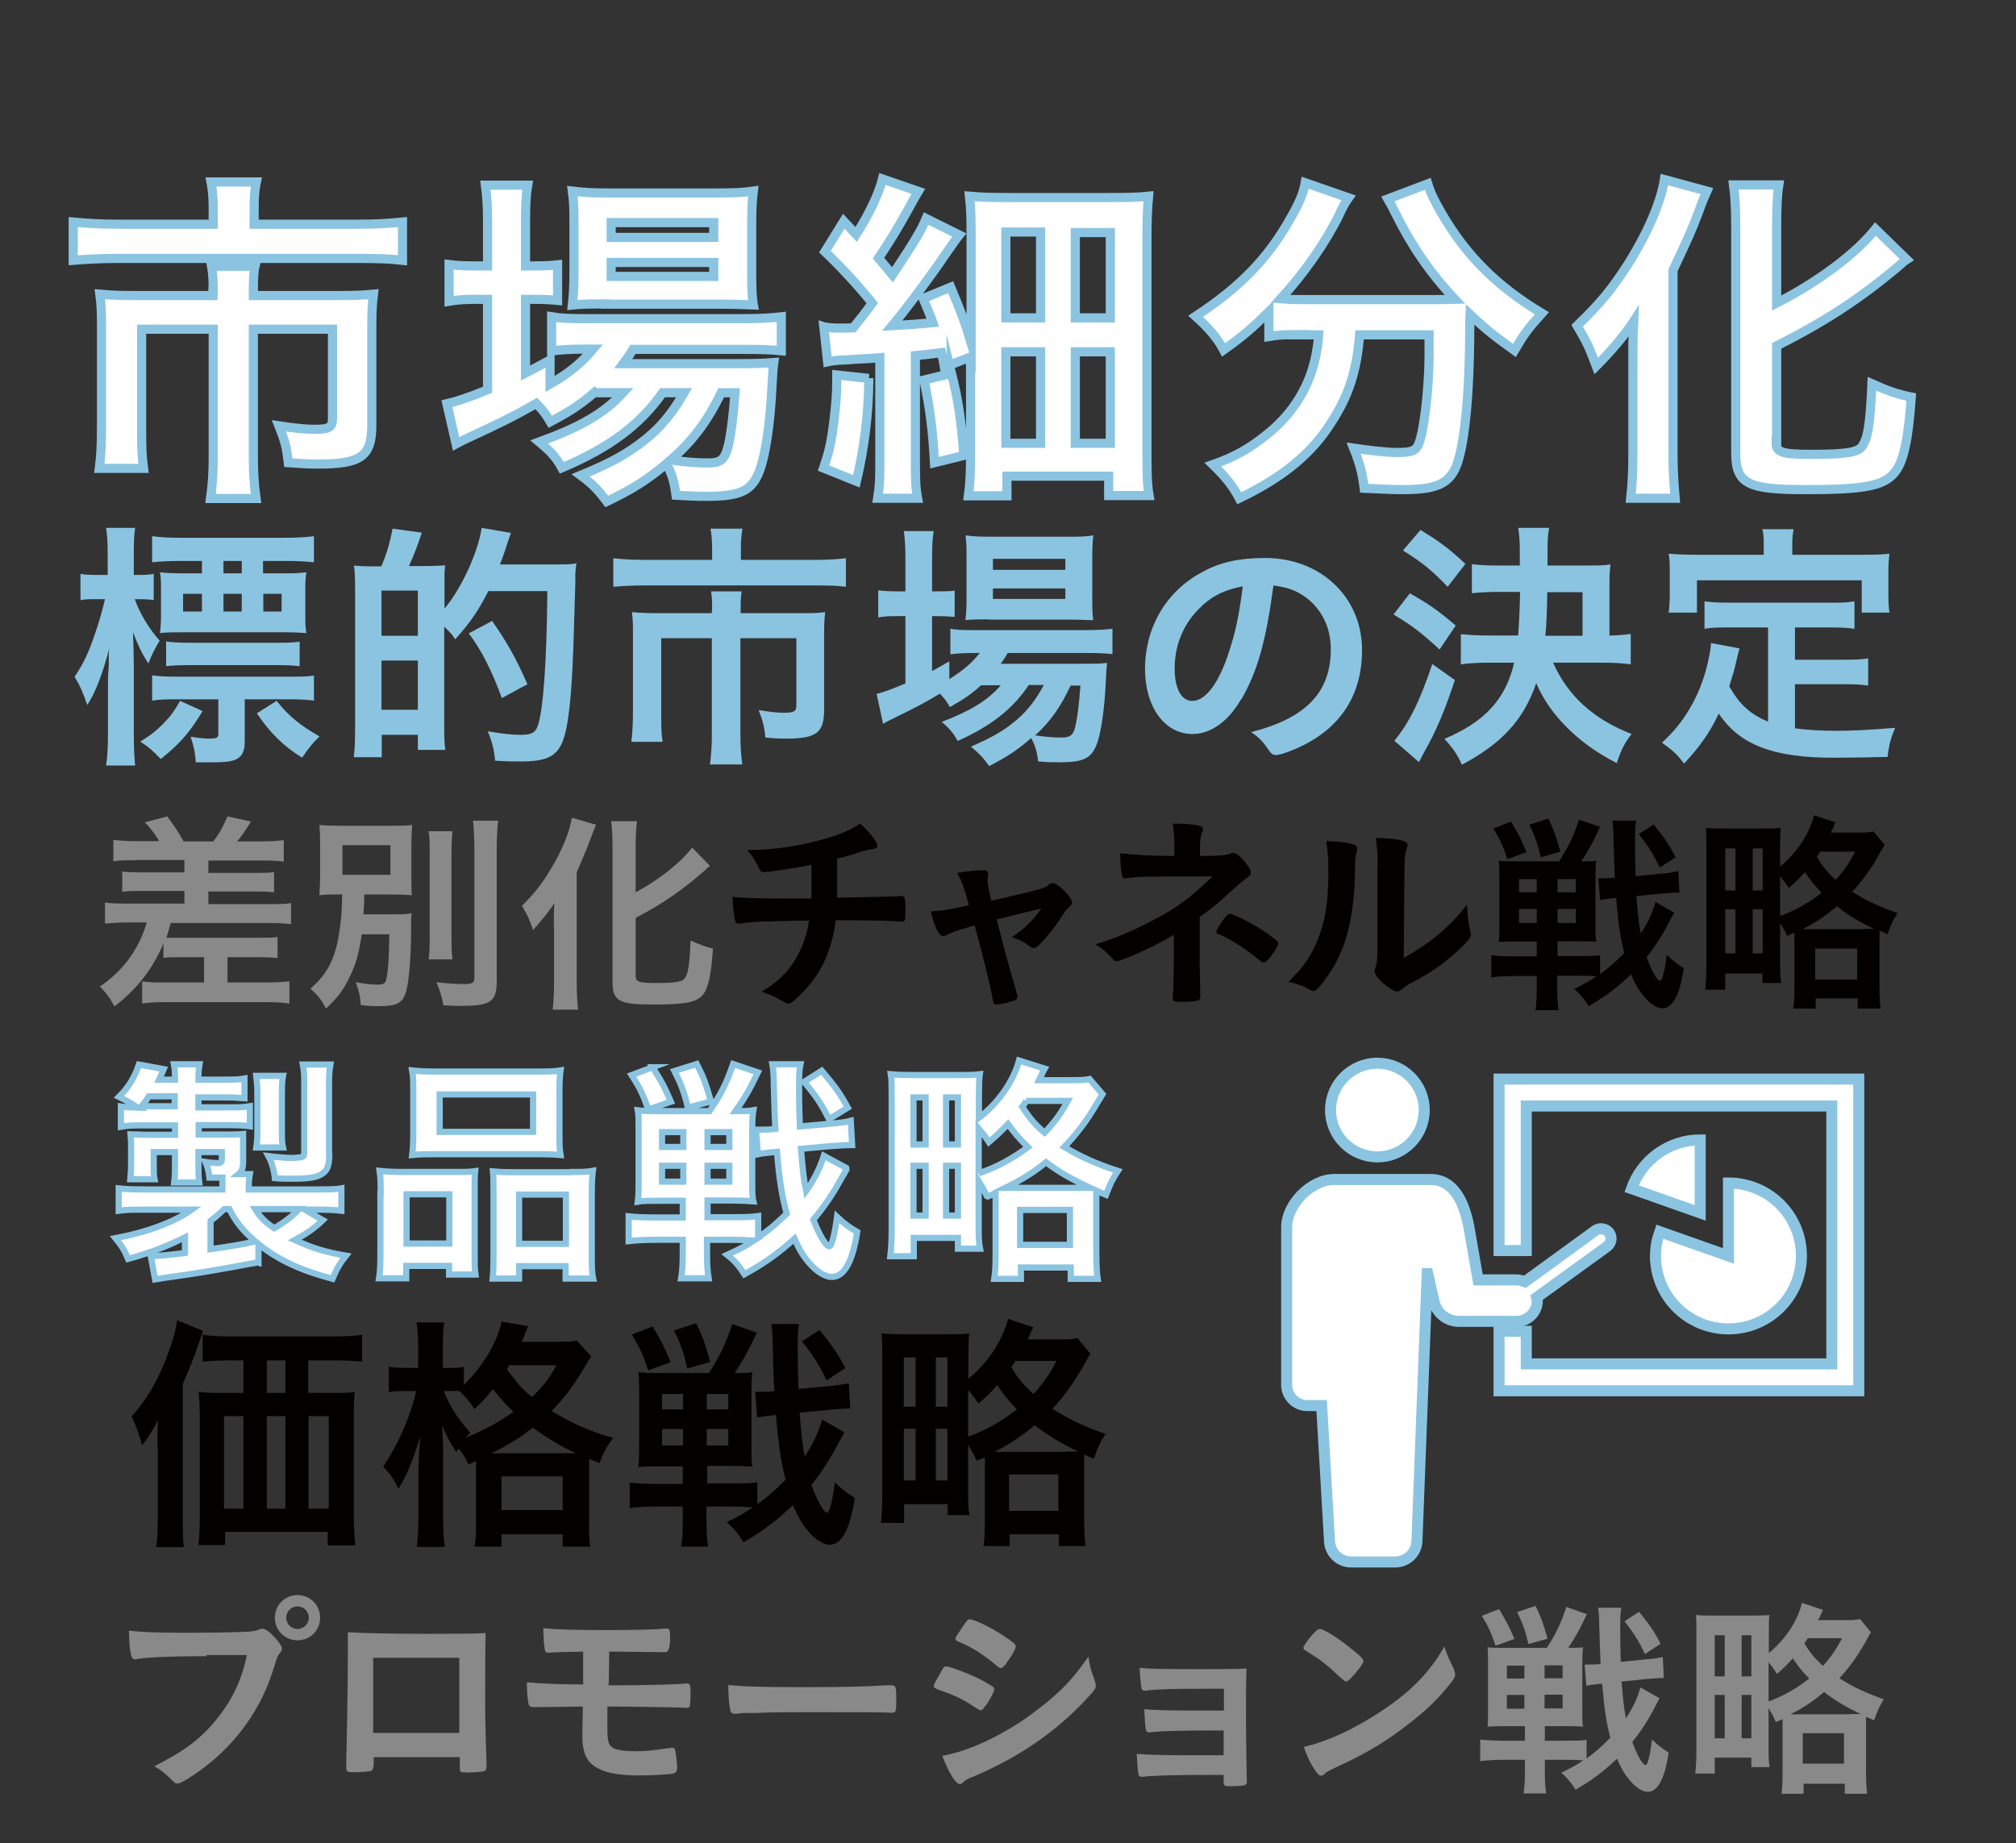 <?xml version="1.0" encoding="UTF-8"?>
<svg id="uuid-b75d2cb2-1bf7-4de3-ae89-b26d9de98580" data-name="レイヤー 2" xmlns="http://www.w3.org/2000/svg" width="74.88" height="68.48" viewBox="0 0 74.88 68.48">
  <rect x="0" y="0" width="74.88" height="68.48" fill="#333333" stroke="none"/>
  <defs>
    <style>
      .uuid-3a642dc3-c384-4c92-8885-d4a1068a40bf {
        stroke-width: .23px;
      }

      .uuid-3a642dc3-c384-4c92-8885-d4a1068a40bf, .uuid-4100f08d-f7f9-4f06-a35a-dab901058d7c, .uuid-e1372da1-af81-46e3-a032-79e78c3b87db {
        fill: #fff;
        stroke: #8bc4e1;
        stroke-miterlimit: 10;
      }

      .uuid-f032343e-b454-4f08-a98a-221df0e1d0a7 {
        fill: none;
      }

      .uuid-f032343e-b454-4f08-a98a-221df0e1d0a7, .uuid-f6f20778-67ba-48b0-ba0d-cd638d896d62, .uuid-c608c914-c6bb-40a7-aac6-c2f902732c78, .uuid-0e074cde-4aa2-443d-988b-0cd96c6c4b6a {
        stroke-width: 0px;
      }

      .uuid-4100f08d-f7f9-4f06-a35a-dab901058d7c {
        stroke-width: .34px;
      }

      .uuid-e1372da1-af81-46e3-a032-79e78c3b87db {
        stroke-width: .41px;
      }

      .uuid-f6f20778-67ba-48b0-ba0d-cd638d896d62 {
        fill: #888988;
      }

      .uuid-c608c914-c6bb-40a7-aac6-c2f902732c78 {
        fill: #8bc4e1;
      }

      .uuid-0e074cde-4aa2-443d-988b-0cd96c6c4b6a {
        fill: #040000;
      }
    </style>
  </defs>
  <g id="uuid-f8d1801a-7904-4f82-892d-28b2d3cc8279" data-name="&amp;lt;レイヤー&amp;gt;">
    <g>
      <g>
        <path class="uuid-0e074cde-4aa2-443d-988b-0cd96c6c4b6a" d="m5.85,53.75c0-.36,0-.62.02-.98-.16.32-.36.62-.59.93-.12-.44-.21-.69-.39-1.08.57-.63.99-1.35,1.35-2.33.2-.54.28-.84.34-1.24l.96.39c-.07.2-.09.27-.17.5q-.18.55-.58,1.48v5.02c0,.5,0,.77.04,1.04h-1.03c.05-.36.06-.62.06-1.05v-2.68Zm6.52-2c.34,0,.61,0,.81-.04-.03.23-.04.48-.04.84v3.74c0,.45.02.76.06,1.12h-1.03v-.5h-3.81v.49h-.99c.03-.3.05-.66.05-.98v-3.85c0-.32-.02-.62-.04-.86.25.03.45.04.81.04h.85v-1.21h-.45c-.43,0-.77.02-1.06.05v-1c.26.04.57.06,1.06.06h3.77c.5,0,.82-.02,1.09-.06v1c-.26-.03-.64-.05-1.07-.05h-.93v1.21h.91Zm-4.05.86v3.44h.72v-3.44h-.72Zm2.28-2.07h-.69v1.21h.69v-1.21Zm-.69,5.51h.69v-3.44h-.69v3.44Zm1.55,0h.75v-3.44h-.75v3.44Z"/>
        <path class="uuid-0e074cde-4aa2-443d-988b-0cd96c6c4b6a" d="m17.4,54.4c-.14-.29-.2-.37-.37-.59-.04.06-.05.08-.08.15-.31-.51-.32-.52-.53-1.01.03.41.04.73.04,1.17v2.25c0,.46.02.82.06,1.1h-1.04c.04-.28.06-.66.06-1.1v-1.84q.03-.75.07-1.16c-.32,1.01-.47,1.37-.81,1.94-.21-.42-.32-.57-.57-.82.54-.79,1.01-1.85,1.23-2.81h-.35c-.28,0-.48,0-.67.04v-.95c.15.04.36.05.67.05h.42v-.76c0-.46-.02-.7-.06-.93h1.03c-.04.25-.05.51-.05.93v.76h.26c.22,0,.38,0,.52-.04v.67c.71-.7,1.25-1.6,1.4-2.35l.99.17c-.05.1-.07.14-.15.37-.02.05-.05.1-.09.21h1.25c.4,0,.62,0,.79-.05l.54.59c-.08.12-.11.17-.24.39-.38.66-.76,1.16-1.23,1.64.8.49,1.48.78,2.29,1-.24.31-.38.56-.51.94l-.39-.16c0,.11,0,.17,0,.38v1.97c0,.42,0,.69.05.91h-1.03v-.46h-2.27v.46h-1c.04-.24.05-.47.05-.89v-2.29l-.28.13Zm-.92-2.72c.24.59.52,1.02.99,1.55-.08.07-.11.1-.17.18.67-.27,1.19-.55,1.77-.96-.31-.3-.42-.42-.76-.84-.27.33-.41.48-.69.74-.16-.26-.35-.49-.56-.67-.12,0-.23,0-.34,0h-.24Zm4.72,2.31h.19c-.53-.24-1.05-.55-1.6-.95-.49.38-.8.58-1.53.95h2.94Zm-2.57,2.11h2.27v-1.25h-2.27v1.25Zm.29-5.38q-.05.08-.09.15c.37.51.57.74.93,1.03.43-.41.64-.69.91-1.18h-1.74Z"/>
        <path class="uuid-0e074cde-4aa2-443d-988b-0cd96c6c4b6a" d="m31.35,53.23q-.03.07-.11.21s-.04.06-.08.14c-.3.58-.66,1.14-1.02,1.59.21.58.46,1.03.58,1.03.09,0,.2-.41.29-1.13.29.28.42.38.74.58-.18,1.18-.49,1.74-.94,1.74-.23,0-.53-.2-.78-.49-.23-.27-.39-.54-.58-.98-.59.56-1.11.96-1.83,1.38-.2-.32-.35-.51-.63-.75.52-.25.67-.35.97-.55-.31-.02-.51-.03-.78-.03h-.94v.53c0,.44.02.7.06.96h-1c.04-.24.06-.51.06-.96v-.53h-.98c-.39,0-.73.02-.99.06v-.95c.27.03.58.05.97.05h1v-.65h-.83c-.37,0-.66,0-.82.03.02-.17.03-.36.03-.76v-2c0-.41,0-.6-.03-.77.16.02.35.03.69.03h1.93c.41-.63.63-1.1.87-1.82l.91.32c-.31.67-.5,1.01-.82,1.5.31,0,.5,0,.66-.03-.03.18-.04.41-.04.81v1.91c0,.38,0,.63.04.79-.24-.02-.51-.03-.84-.03h-.84v.65h.94c.4,0,.64,0,.92-.04v.82c.44-.33.61-.48,1.05-.92-.18-.7-.27-1.34-.36-2.4-.41.04-.56.07-.7.09l-.07-.95c.07,0,.12,0,.16,0,.14,0,.33,0,.55-.03-.03-.46-.04-1.03-.06-1.71,0-.36-.02-.62-.05-.78h1.03c-.04.21-.05.32-.05.9,0,.42,0,.79.03,1.51l1.09-.1c.35-.03.54-.06.78-.11l.05.94h-.08c-.15,0-.38.02-.71.05l-1.09.1c.06.76.1,1.19.19,1.63.3-.44.51-.9.65-1.37l.82.47Zm-7.11-3.95c.33.55.4.68.67,1.33l-.83.3c-.19-.56-.31-.83-.61-1.33l.77-.3Zm.35,2.51v.57h.78v-.57h-.78Zm0,1.3v.61h.78v-.61h-.78Zm1.27-3.93c.25.53.32.72.52,1.44l-.85.24c-.14-.6-.23-.88-.5-1.41l.82-.27Zm.39,3.2h.8v-.57h-.8v.57Zm0,1.34h.8v-.61h-.8v.61Zm4.45-2.42c-.29-.6-.46-.86-.91-1.45l.65-.42c.5.62.66.85.96,1.42l-.69.45Z"/>
        <path class="uuid-0e074cde-4aa2-443d-988b-0cd96c6c4b6a" d="m36.26,54.25c-.08-.21-.11-.25-.3-.57v1.71c0,.39,0,.64.05.9h-.81v-.41h-1.62v.7h-.86c.03-.27.05-.6.05-1.07v-5.06c0-.38,0-.72-.03-.91.19.02.49.03.85.03h1.53c.44,0,.66,0,.88-.03-.02.14-.03.51-.03.88v.8c.71-.57,1.27-1.42,1.47-2.22l.94.31q-.07.12-.12.26s-.03.06-.09.19h1.14c.31,0,.51,0,.71-.05l.48.58q-.05.08-.21.37c-.36.65-.75,1.2-1.2,1.68.6.38,1.18.66,1.97.93-.21.34-.29.51-.43.93l-.36-.16c0,.19,0,.24,0,.5v1.93c0,.43.02.78.05.97h-.99v-.44h-1.83v.44h-.97c.04-.27.05-.56.05-.96v-1.93c0-.15,0-.24,0-.41l-.28.12Zm-2.69-1.99h.44v-1.83h-.44v1.83Zm0,2.74h.44v-1.92h-.44v1.92Zm1.19-2.74h.43v-1.83h-.43v1.83Zm0,2.74h.43v-1.92h-.43v1.92Zm1.2-1.63c.66-.23,1.25-.57,1.81-1.01-.32-.33-.51-.56-.73-.9-.26.29-.37.4-.7.69-.15-.23-.21-.31-.38-.51v1.73Zm3.61.56c.26,0,.34,0,.48,0-.66-.32-1.11-.59-1.62-.98-.47.4-.95.71-1.49.99h2.63Zm-2.09,2.2h1.83v-1.35h-1.83v1.35Zm.23-5.56c-.07.11-.09.15-.15.22.27.45.48.69.83,1,.37-.41.61-.76.85-1.23h-1.53Z"/>
      </g>
      <rect class="uuid-f032343e-b454-4f08-a98a-221df0e1d0a7" width="74.88" height="68.48"/>
      <g>
        <path class="uuid-3a642dc3-c384-4c92-8885-d4a1068a40bf" d="m9.57,46.9c-1.38.26-2.37.43-3.37.56-.22.04-.26.04-.44.07l-.16-.87h.09c.27,0,.63-.04,1.18-.11v-.58c-.67.33-1.24.56-2.11.8-.15-.35-.25-.5-.47-.77,1.17-.22,2.19-.6,2.83-1.06h-1.72c-.52,0-.69,0-.99.04v-.83c.27.03.5.04,1.02.04h2.83v-.15c0-.08,0-.22,0-.29-.19,0-.26,0-.48,0-.02-.21-.07-.4-.15-.58.18.03.36.04.47.04.1,0,.14-.04.14-.14v-.27h-.87v.45c0,.28,0,.46.03.68h-.93c.03-.28.03-.36.03-.68v-.45h-.79v.52c0,.26,0,.35.03.49h-.9c.02-.24.03-.34.03-.53v-.65c0-.11,0-.28-.02-.49.12,0,.4.02.61.02h1.04v-.35h-1.18c-.33,0-.56,0-.83.05v-.75c.19.03.29.03.62.04-.21-.15-.41-.26-.69-.4.35-.35.56-.68.74-1.2l.92.17c-.08.19-.1.24-.17.39h.59c0-.25,0-.38-.04-.57h.95c-.03.18-.04.32-.04.57h.88c.41,0,.61,0,.83-.04v.73c-.28-.02-.46-.03-.83-.03h-.88v.37h1c.52,0,.67,0,.91-.04v.74c-.22-.03-.5-.04-.86-.04h-1.04v.35h.92c.33,0,.53,0,.73-.02,0,.09,0,.21,0,.37v.68c0,.22-.05.34-.17.44h.42c-.03.18-.04.25-.04.42v.15h2.41c.49,0,.81,0,1.03-.04v.83c-.29-.03-.46-.04-1-.04h-.36l.67.39c-.32.31-.6.5-1.04.74.7.32,1.16.45,1.9.58-.23.29-.35.5-.5.86-1.2-.32-2.01-.7-2.75-1.29v.69Zm-3.08-5.8v-.37h-.96c-.1.15-.13.2-.27.37h1.23Zm1.33,5.31c.9-.13,1.17-.18,1.66-.29-.46-.4-.72-.72-.96-1.2h-.19c-.16.15-.28.26-.51.44v1.04Zm1.66-1.49c.17.28.35.47.7.71.33-.18.69-.45.93-.71h-1.63Zm.04-2.29c.03-.22.04-.33.04-.58v-1.43c0-.23-.02-.49-.04-.65h.99c-.03.14-.04.33-.04.65v1.41c0,.3,0,.42.04.6h-.99Zm2.71.23c0,.46-.07.64-.3.77-.2.12-.49.16-1.06.16-.18,0-.45,0-.66-.02-.03-.29-.11-.58-.24-.82.32.04.66.07.87.07.13,0,.3-.02.36-.03.09-.03.1-.06.1-.23v-2.47c0-.31,0-.5-.05-.74h1.02c-.04.23-.05.42-.05.78v2.5Z"/>
        <path class="uuid-3a642dc3-c384-4c92-8885-d4a1068a40bf" d="m14.14,44.33c0-.31,0-.56-.04-.83.28.03.52.04.88.04h2c.27,0,.45,0,.67-.03-.02.18-.02.31-.02.75v2.31c0,.36,0,.58.03.78h-.98v-.32h-1.59v.46h-1.01c.04-.25.05-.5.05-.94v-2.22Zm.96,1.87h1.59v-1.83h-1.59v1.83Zm.25-5.67c0-.31,0-.54-.04-.76.27.03.55.04,1.03.04h3.44c.49,0,.8,0,1.04-.04-.03.21-.04.43-.04.75v1.6c0,.35,0,.57.04.79-.27-.02-.46-.03-.94-.03h-3.62c-.48,0-.69,0-.95.03.03-.23.04-.47.04-.79v-1.59Zm.98,1.52h3.47v-1.39h-3.47v1.39Zm4.88,1.49c.38,0,.59,0,.81-.04-.03.24-.04.48-.04.83v2.23c0,.48,0,.71.05.94h-1.02v-.46h-1.73v.46h-.98c.02-.22.03-.41.03-.78v-2.49c0-.4,0-.5-.02-.71.22.02.4.03.68.03h2.21Zm-1.93,2.67h1.74v-1.83h-1.74v1.83Z"/>
        <path class="uuid-3a642dc3-c384-4c92-8885-d4a1068a40bf" d="m31.44,43.45q-.03.06-.11.2s-.04.05-.08.13c-.3.56-.67,1.1-1.04,1.53.21.56.47.99.59.99.09,0,.2-.4.29-1.09.29.27.43.37.75.56-.18,1.13-.49,1.67-.95,1.67-.23,0-.54-.19-.79-.47-.24-.26-.4-.52-.59-.95-.6.54-1.13.92-1.86,1.32-.2-.31-.35-.49-.64-.72.52-.24.68-.33.99-.53-.31-.02-.52-.03-.79-.03h-.95v.51c0,.42.02.67.06.92h-1.02c.04-.23.06-.49.06-.93v-.5h-1c-.4,0-.74.02-1.01.05v-.92c.28.03.59.04.99.04h1.02v-.62h-.84c-.38,0-.67,0-.83.03.02-.16.03-.34.03-.73v-1.92c0-.4,0-.58-.03-.74.16.02.35.03.7.03h1.96c.42-.6.64-1.05.88-1.75l.92.31c-.31.65-.5.97-.83,1.44.31,0,.5,0,.66-.03-.03.17-.04.4-.04.78v1.84c0,.37,0,.6.04.76-.25-.02-.51-.03-.85-.03h-.85v.62h.95c.41,0,.65,0,.93-.04v.79c.45-.31.62-.46,1.06-.88-.18-.68-.28-1.29-.36-2.3-.42.04-.57.06-.71.09l-.07-.91c.07,0,.12,0,.16,0,.14,0,.33,0,.56-.03-.03-.44-.04-.99-.06-1.65,0-.34-.02-.59-.05-.75h1.04c-.04.2-.05.31-.05.86,0,.4,0,.76.03,1.45l1.1-.1c.35-.03.55-.05.79-.11l.05.9h-.08c-.15,0-.38.02-.72.04l-1.1.1c.06.73.1,1.14.19,1.57.3-.42.52-.87.66-1.31l.83.45Zm-7.2-3.8c.33.53.41.66.68,1.28l-.84.29c-.19-.54-.31-.8-.62-1.28l.78-.29Zm.35,2.41v.55h.79v-.55h-.79Zm0,1.25v.59h.79v-.59h-.79Zm1.29-3.78c.26.51.32.69.53,1.39l-.86.23c-.14-.58-.24-.85-.5-1.36l.83-.26Zm.4,3.08h.81v-.55h-.81v.55Zm0,1.29h.81v-.59h-.81v.59Zm4.51-2.32c-.29-.58-.46-.83-.92-1.39l.65-.41c.5.59.67.82.97,1.37l-.7.43Z"/>
        <path class="uuid-3a642dc3-c384-4c92-8885-d4a1068a40bf" d="m36.65,44.43c-.09-.2-.11-.24-.3-.55v1.65c0,.38,0,.61.05.86h-.82v-.4h-1.64v.68h-.87c.03-.26.05-.58.05-1.03v-4.86c0-.37,0-.69-.03-.87.19.02.49.03.86.03h1.55c.45,0,.66,0,.89-.03-.02.13-.03.5-.03.85v.77c.72-.55,1.29-1.37,1.49-2.13l.95.3q-.07.12-.12.25s-.03.05-.09.18h1.16c.31,0,.52,0,.72-.04l.48.56q-.05.08-.21.35c-.36.62-.76,1.15-1.21,1.61.61.37,1.19.63,1.99.89-.21.32-.29.5-.44.89l-.36-.15c0,.18,0,.23,0,.48v1.85c0,.41.02.75.05.94h-1v-.42h-1.85v.42h-.99c.04-.26.05-.54.05-.93v-1.85c0-.14,0-.23,0-.4l-.29.12Zm-2.72-1.91h.45v-1.75h-.45v1.75Zm0,2.64h.45v-1.85h-.45v1.85Zm1.21-2.64h.44v-1.75h-.44v1.75Zm0,2.64h.44v-1.85h-.44v1.85Zm1.21-1.57c.67-.22,1.26-.55,1.83-.97-.32-.32-.51-.54-.74-.86-.27.28-.38.39-.71.67-.15-.23-.21-.3-.38-.5v1.67Zm3.66.54c.27,0,.34,0,.48,0-.67-.31-1.13-.57-1.64-.95-.47.39-.96.68-1.51.95h2.67Zm-2.12,2.12h1.85v-1.3h-1.85v1.3Zm.23-5.35c-.07.11-.09.14-.15.22.28.43.48.67.83.96.38-.4.62-.73.86-1.18h-1.55Z"/>
      </g>
      <g>
        <path class="uuid-f6f20778-67ba-48b0-ba0d-cd638d896d62" d="m7.67,61.53c-1.4,0-2.39.05-2.64.12,0,0-.02,0-.02,0-.15,0-.2-.26-.22-1.07.38.05.89.08,2.05.08,1.05,0,2.28-.02,2.48-.05.14-.02.19-.02.33-.08.04-.02.05-.02.09-.02.13,0,.3.13.55.42.15.19.18.24.18.32,0,.05-.02.1-.08.17-.08.09-.09.12-.26.67-.44,1.38-1.31,2.62-2.49,3.53-.47.36-.92.64-1.04.64-.09,0-.1,0-.28-.19-.21-.21-.38-.34-.59-.45,1.15-.58,1.78-1.06,2.38-1.83.54-.68.88-1.42,1.06-2.3q-.61,0-1.5,0Zm4.22-1.43c0,.47-.37.84-.84.84s-.84-.37-.84-.84.37-.84.84-.84.84.37.84.84Zm-1.26,0c0,.23.19.42.42.42s.42-.19.42-.42-.19-.42-.42-.42-.42.19-.42.42Z"/>
        <path class="uuid-f6f20778-67ba-48b0-ba0d-cd638d896d62" d="m13.86,65.63c0,.09-.02.14-.07.16-.06.02-.34.05-.64.05-.27,0-.29-.02-.29-.2,0-.04,0-.13,0-.25.02-.42.06-2.94.06-3.94,0-.2,0-.58,0-.81.68.04,1.76.06,2.93.06.96,0,1.71,0,2.19-.03-.02.32-.02,1.55-.02,2.57,0,.6.02,1.33.05,2.28v.11c0,.09-.02.14-.06.16-.05.03-.36.06-.62.06-.3,0-.31,0-.31-.17v-.4h-3.2v.35Zm3.2-4.04h-3.2v2.79h3.2v-2.79Z"/>
        <path class="uuid-f6f20778-67ba-48b0-ba0d-cd638d896d62" d="m22.59,62.61h.64c.53,0,1.77-.03,2.06-.05.17-.02.17-.02.2-.02.13,0,.16.05.16.31,0,.32-.02.53-.04.56-.02.02-.06.04-.1.04h-.05c-.15-.02-2.24-.05-2.81-.05h-.09v.34c0,.14,0,.27,0,.38,0,.58.03.7.2.81.12.09.45.13.86.13.33,0,.67-.03,1.17-.11.08,0,.09,0,.16-.02.1,0,.13.03.15.21.03.22.05.39.05.57,0,.09-.05.16-.14.18-.14.03-.81.07-1.23.07-.71,0-1.19-.07-1.52-.24-.45-.21-.63-.56-.63-1.22,0-.11,0-.42.02-1.1q-1.19.02-1.56.02c-.09,0-.14,0-.17,0h-.07s-.05,0-.07,0c-.08,0-.13-.04-.15-.13-.04-.17-.06-.47-.06-.79.54.05,1.38.08,2.09.08v-1.22c-.92.02-1.04.02-1.25.04-.02,0-.05,0-.06,0-.06,0-.09-.03-.11-.09-.03-.15-.06-.53-.06-.82.54.05,1.18.07,2.31.07s1.85-.02,2.23-.06h.04c.11,0,.13.05.13.33q0,.55-.17.55h-.09c-.28,0-1.33-.02-2-.02l-.02,1.22Z"/>
        <path class="uuid-f6f20778-67ba-48b0-ba0d-cd638d896d62" d="m29.9,62.68c1.44,0,2.26-.02,3.05-.07h.1c.24,0,.24,0,.24.64,0,.32-.02.38-.16.38h-.03c-.52-.02-.81-.02-3.08-.02-.83,0-1.25,0-1.97.03h-.23c-.25,0-.29,0-.44.03-.04,0-.07,0-.09,0-.09,0-.14-.04-.16-.11-.05-.2-.08-.6-.08-.96.63.06,1.19.08,2.83.08Z"/>
        <path class="uuid-f6f20778-67ba-48b0-ba0d-cd638d896d62" d="m36.62,63.34c-.11.17-.14.2-.2.2q-.05,0-.39-.23c-.28-.18-.62-.35-1.19-.54-.12-.05-.16-.08-.16-.13,0-.04.06-.17.19-.38.03-.06.06-.11.08-.15.09-.16.12-.2.19-.2.13,0,.72.22,1.15.42.24.12.53.29.6.34.02.03.04.05.04.09,0,.08-.11.29-.29.58Zm4.04-.89c.03.08.04.12.04.17,0,.1-.04.17-.19.33-.65.72-1.32,1.31-2.12,1.85-.68.46-1.47.88-2.23,1.2-.23.09-.3.13-.38.21-.07.06-.09.07-.13.07-.15,0-.42-.43-.65-1.05.76-.13,1.66-.5,2.57-1.05.57-.34,1.24-.85,1.73-1.3.43-.4.67-.7,1.13-1.33.05.37.08.47.24.9Zm-3.29-.64c-.1.12-.14.16-.2.16-.03,0-.07-.02-.12-.06-.49-.42-.95-.72-1.45-.92-.08-.03-.11-.06-.11-.11,0-.03,0-.06.05-.12.38-.57.39-.6.48-.6.16,0,.81.31,1.25.61.38.25.46.32.46.4,0,.09-.18.4-.37.64Z"/>
        <path class="uuid-f6f20778-67ba-48b0-ba0d-cd638d896d62" d="m45.46,64.29c-.2,0-.36,0-.49,0-.94,0-1.79.02-2.08.05-.12.02-.2.02-.22.02-.11,0-.13-.05-.17-.86.37.03.86.05,1.86.05.17,0,.91,0,1.1,0v-.81h-.65c-.72,0-1.36,0-1.73.03-.17,0-.27.02-.31.02-.09,0-.1,0-.16.02-.04,0-.07,0-.09,0-.07,0-.1-.02-.12-.07-.02-.1-.05-.35-.07-.78.4.05.83.05,2.38.05.88,0,1.18,0,1.59-.02-.02.46-.02.97-.02,2.03,0,.56.02,1.77.03,2.12,0,.02,0,.04,0,.05,0,.06-.02.11-.06.13-.04.02-.29.04-.51.04-.29,0-.29,0-.29-.2v-.22c-.27,0-.48,0-.62,0-1.22,0-2.13.03-2.38.07-.02,0-.04,0-.05,0-.13,0-.13-.05-.18-.85.35.03.93.05,1.86.05.17,0,1.18,0,1.37,0v-.89Z"/>
        <path class="uuid-f6f20778-67ba-48b0-ba0d-cd638d896d62" d="m54,62.03c.04.08.05.13.05.18,0,.08-.03.13-.13.27-.43.56-.89,1.02-1.59,1.56-.78.61-1.45,1.02-2.39,1.47-.6.28-.64.3-.73.38-.06.06-.09.08-.14.08-.07,0-.13-.06-.25-.24-.16-.24-.31-.56-.39-.83.79-.18,1.74-.6,2.66-1.19,1.21-.76,1.97-1.51,2.56-2.54.09.29.16.45.36.85Zm-5.23-1.32c.13-.15.19-.19.26-.19.15,0,.74.38,1.22.78.3.24.39.34.39.42,0,.06-.14.27-.33.48-.17.2-.26.27-.32.27q-.05,0-.38-.31c-.2-.2-.61-.53-.82-.65q-.28-.18-.33-.21s-.05-.05-.05-.07c0-.07.15-.29.35-.52Z"/>
        <path class="uuid-f6f20778-67ba-48b0-ba0d-cd638d896d62" d="m61.64,63.09q-.02.05-.09.17s-.03.05-.06.12c-.25.49-.55.96-.86,1.33.17.49.38.86.49.86.08,0,.17-.35.24-.95.24.24.35.32.62.49-.15.99-.41,1.46-.78,1.46-.19,0-.45-.17-.65-.41-.2-.23-.33-.45-.49-.82-.5.47-.93.8-1.54,1.15-.17-.27-.29-.42-.53-.63.43-.21.56-.29.82-.46-.26-.02-.43-.02-.65-.02h-.78v.45c0,.37.02.59.05.8h-.84c.03-.2.05-.42.05-.81v-.44h-.83c-.33,0-.61.02-.83.05v-.8c.23.02.49.04.82.04h.84v-.54h-.7c-.31,0-.55,0-.69.02.02-.14.02-.3.02-.64v-1.67c0-.35,0-.5-.02-.64.13.02.29.02.58.02h1.62c.35-.53.53-.92.73-1.52l.76.27c-.26.56-.42.85-.69,1.25.26,0,.42,0,.55-.02-.02.15-.03.35-.03.68v1.6c0,.32,0,.53.03.67-.2-.02-.42-.02-.71-.02h-.71v.54h.78c.34,0,.53,0,.77-.03v.69c.37-.27.51-.4.88-.77-.15-.59-.23-1.12-.3-2.01-.34.03-.47.05-.59.08l-.06-.79c.06,0,.1,0,.13,0,.12,0,.27,0,.46-.02-.02-.38-.03-.86-.05-1.44,0-.3-.02-.52-.04-.65h.86c-.03.17-.04.27-.04.75,0,.35,0,.66.02,1.26l.91-.09c.29-.02.46-.05.65-.09l.04.78h-.06c-.12,0-.31.02-.6.04l-.91.09c.05.64.09,1,.16,1.37.25-.37.43-.75.54-1.15l.69.39Zm-5.96-3.31c.27.46.34.57.57,1.11l-.7.25c-.16-.47-.26-.7-.51-1.11l.64-.25Zm.29,2.1v.48h.65v-.48h-.65Zm0,1.09v.51h.65v-.51h-.65Zm1.07-3.3c.21.45.27.6.44,1.21l-.71.2c-.12-.5-.2-.74-.42-1.19l.69-.23Zm.33,2.68h.67v-.48h-.67v.48Zm0,1.12h.67v-.51h-.67v.51Zm3.73-2.02c-.24-.5-.38-.72-.76-1.22l.54-.35c.42.52.55.71.8,1.19l-.58.38Z"/>
        <path class="uuid-f6f20778-67ba-48b0-ba0d-cd638d896d62" d="m65.94,63.94c-.07-.17-.09-.21-.25-.48v1.44c0,.33,0,.53.04.75h-.68v-.35h-1.36v.59h-.72c.02-.23.04-.5.04-.89v-4.24c0-.32,0-.6-.02-.76.16.02.41.02.71.02h1.28c.37,0,.55,0,.74-.02-.02.12-.02.43-.02.74v.67c.6-.48,1.07-1.19,1.23-1.86l.78.26q-.05.1-.1.22s-.02.05-.08.16h.96c.26,0,.43,0,.6-.04l.4.49q-.04.07-.17.31c-.3.54-.63,1-1,1.4.5.32.99.55,1.65.78-.17.28-.24.43-.36.78l-.3-.13c0,.16,0,.2,0,.42v1.62c0,.36.02.65.04.82h-.83v-.37h-1.53v.37h-.82c.03-.23.04-.47.04-.81v-1.62c0-.12,0-.2,0-.34l-.24.1Zm-2.25-1.66h.37v-1.53h-.37v1.53Zm0,2.3h.37v-1.61h-.37v1.61Zm1-2.3h.36v-1.53h-.36v1.53Zm0,2.3h.36v-1.61h-.36v1.61Zm1-1.37c.55-.2,1.04-.48,1.51-.85-.27-.27-.42-.47-.61-.75-.22.24-.31.34-.59.58-.12-.2-.17-.26-.31-.43v1.45Zm3.02.47c.22,0,.28,0,.4,0-.56-.27-.93-.49-1.36-.82-.39.34-.79.6-1.25.83h2.21Zm-1.75,1.84h1.53v-1.13h-1.53v1.13Zm.19-4.66c-.06.09-.08.13-.13.19.23.38.4.58.69.84.31-.35.51-.64.71-1.03h-1.28Z"/>
      </g>
      <g>
        <path class="uuid-4100f08d-f7f9-4f06-a35a-dab901058d7c" d="m7.92,7.7c0-.36-.04-.74-.08-.94h1.68c-.06.28-.08.58-.08.93v.64h3.82c.71,0,1.2-.03,1.69-.08v1.42c-.43-.05-.84-.07-1.67-.07H4.37c-.62,0-1.15.03-1.65.07v-1.42c.52.05,1.01.08,1.68.08h3.52v-.62Zm0,3.12c0-.33-.01-.64-.06-.93h1.61c-.04.15-.06.46-.06.93v.16h3.14c.6,0,.9-.01,1.32-.05-.04.32-.06.64-.06,1.1v3.76c0,1.16-.39,1.45-1.99,1.45-.31,0-.53-.01-1.11-.05-.07-.58-.11-.76-.35-1.37.59.09,1.02.13,1.3.13.57,0,.69-.07.69-.4v-3.32h-2.94v4.74c0,.62.03,1.05.1,1.55h-1.69c.07-.5.1-.98.1-1.55v-4.74h-2.66v3.67c0,.7.01,1.08.07,1.5h-1.64c.06-.48.08-.9.08-1.49v-3.88c0-.4-.01-.73-.06-1.1.42.04.83.05,1.39.05h2.81v-.16Z"/>
        <path class="uuid-4100f08d-f7f9-4f06-a35a-dab901058d7c" d="m22.08,14.58c-.53.45-.85.67-1.64,1.09-.17-.28-.22-.37-.52-.68-.84.48-1.37.74-2.67,1.34-.01.01-.08.04-.18.09l-.13.07-.34-1.49c.35-.08.83-.24,1.51-.52v-3.36h-.39c-.39,0-.69.01-1.04.07v-1.36c.31.04.62.05,1.05.05h.38v-1.58c0-.66-.03-1.05-.08-1.42h1.57c-.07.41-.08.76-.08,1.42v1.58h.25c.43,0,.69-.01.94-.04v1.32c-.29-.03-.56-.04-.94-.04h-.25v2.74c.31-.16.46-.24.91-.48v.89c.73-.42,1.19-.81,1.6-1.3h-.31c-.56,0-.94.03-1.23.07v-1.27c.29.05.63.07,1.25.07h5.88c.64,0,1.06-.03,1.4-.07v1.26c-.41-.04-.78-.05-1.39-.05h-4.12c-.11.19-.18.29-.36.53h4.27c.66,0,.9-.01,1.32-.04-.03.21-.04.4-.06.76-.07,1.57-.27,2.88-.55,3.45-.28.58-.71.76-1.89.76-.34,0-.59-.01-1.13-.04-.06-.47-.15-.81-.36-1.17-.71.6-1.29.96-2.21,1.4-.31-.41-.52-.64-.97-.97,1.16-.48,1.74-.8,2.45-1.37.55-.45.98-.98,1.39-1.7h-.8c-.84,1.2-1.99,2.05-3.74,2.79-.22-.4-.42-.61-.84-.96,1.53-.56,2.41-1.06,3.11-1.83h-1.05Zm.41-3.29c-.55,0-.95.01-1.23.04.04-.36.06-.7.06-1.22v-1.86c0-.53-.01-.77-.06-1.15.42.05.71.07,1.36.07h3.92c.7,0,1.02-.01,1.44-.07-.04.33-.06.61-.06,1.26v1.77c0,.54.01.94.06,1.2-.32-.01-.66-.03-1.22-.03h-4.27Zm.21-2.47h3.81v-.55h-3.81v.55Zm0,1.45h3.81v-.52h-3.81v.52Zm4.09,4.32c-.52,1.06-1.05,1.78-1.88,2.5.57.08,1,.11,1.39.11.49,0,.63-.13.76-.68.1-.45.17-1.01.24-1.93h-.5Z"/>
        <path class="uuid-4100f08d-f7f9-4f06-a35a-dab901058d7c" d="m32.27,14.05c-.01,1.39-.17,2.58-.46,3.83l-1.22-.49c.22-.65.29-.98.39-1.79.07-.61.1-.97.1-1.42v-.25l1.19.13Zm-1.64-1.9c.21.03.35.04.6.04.08,0,.15,0,.46-.01.36-.45.42-.52.71-.92-.55-.68-1.2-1.38-1.76-1.91l.7-1.13.46.49c.49-.76.85-1.54.98-2.06l1.33.46c-.11.19-.17.28-.39.69-.35.64-.73,1.26-1.09,1.79q.24.28.52.62c.78-1.17,1.09-1.69,1.25-2.09l1.23.61c-.13.16-.25.34-.53.74-.49.73-1.41,1.97-1.96,2.63q.76-.04,1.51-.11c-.1-.28-.17-.44-.36-.9l1.02-.42c.39.93.53,1.3.76,2.06v-3.96c0-.6-.01-1.04-.06-1.48.46.04.83.05,1.58.05h3.42c.92,0,1.25-.01,1.65-.05-.04.45-.06.85-.06,1.61v7.93c0,.76.01,1.17.08,1.58h-1.5v-.72h-3.78v.73h-1.43c.06-.45.08-.9.08-1.51v-3.65l-.97.38c-.04-.25-.06-.32-.11-.54-.52.07-.64.08-.97.11v3.97c0,.64.01.96.08,1.33h-1.48c.07-.43.08-.7.08-1.34v-3.88c-.32.03-.9.05-1.25.08-.34.01-.5.03-.69.07l-.14-1.3Zm4.71,1.71c.25,1,.36,1.73.46,3.06l-1.09.27c-.06-1.14-.17-2.05-.39-3.07l1.02-.25Zm2.02-2.05h1.29v-3.19h-1.29v3.19Zm0,4.66h1.29v-3.4h-1.29v3.4Zm2.58-4.66h1.3v-3.17h-1.3v3.17Zm0,4.66h1.3v-3.4h-1.3v3.4Z"/>
        <path class="uuid-4100f08d-f7f9-4f06-a35a-dab901058d7c" d="m48.26,12.43c-.45,0-.78.01-1.13.07v-.92c-.63.62-.98.92-1.68,1.42-.22-.42-.56-.82-1.04-1.25,1.67-1.1,2.69-2.15,3.54-3.67.32-.56.46-.9.53-1.29l1.61.56c-.14.2-.21.32-.36.65-.49,1-1.29,2.15-2.16,3.1.35.03.42.03.7.03h4.93c.34,0,.52,0,.84-.01-.94-1-1.62-2.01-2.21-3.2-.06-.13-.18-.36-.28-.53l1.48-.56c.11.35.24.62.53,1.12.9,1.54,2.03,2.68,3.71,3.69-.55.61-.66.77-1.02,1.38-.74-.53-1.09-.81-1.65-1.34-.01.17-.01.21-.01.44,0,2.64-.21,4.66-.56,5.33-.29.56-.78.74-1.93.74-.28,0-.55-.01-1.43-.05-.07-.56-.15-.88-.39-1.49.62.09,1.23.16,1.61.16.5,0,.66-.05.77-.24.21-.37.42-2.07.42-3.4v-.73h-2.58c-.11,1.36-.41,2.26-1.05,3.25-.74,1.18-1.83,2.06-3.42,2.82-.25-.46-.46-.74-.98-1.25.83-.29,1.39-.61,2.07-1.17.94-.77,1.54-1.77,1.76-2.91.04-.23.07-.36.1-.74h-.73Z"/>
        <path class="uuid-4100f08d-f7f9-4f06-a35a-dab901058d7c" d="m60.65,13.38c0-.41,0-.8.03-1.44-.31.48-.85,1.12-1.39,1.66-.28-.74-.31-.81-.71-1.5.87-.84,1.3-1.37,1.88-2.27.71-1.12,1.23-2.3,1.36-3.16l1.58.43c-.11.25-.17.38-.29.72-.29.77-.36.92-.97,2.22v6.84c0,.53.03,1.09.08,1.63h-1.65c.06-.53.08-1.05.08-1.65v-3.48Zm5.32,3.07c0,.36.22.43,1.33.43,1.22,0,1.68-.07,1.85-.28.22-.29.31-.78.38-2.34.53.24.98.4,1.46.49-.11,1.59-.29,2.43-.63,2.82-.41.49-1.15.62-3.3.62s-2.59-.21-2.59-1.38v-8.41c0-.64-.03-1.16-.08-1.53h1.68c-.06.37-.08.89-.08,1.53v2.86c1.51-.77,2.93-1.82,3.67-2.75l1.16,1.13c-.11.07-.15.11-.28.23-1.47,1.24-2.77,2.08-4.55,2.98v3.61Z"/>
      </g>
      <g>
        <path class="uuid-e1372da1-af81-46e3-a032-79e78c3b87db" d="m51.16,42.98c.96,0,1.74-.78,1.74-1.74s-.78-1.74-1.74-1.74-1.74.78-1.74,1.74c0,.96.78,1.74,1.74,1.74Z"/>
        <path class="uuid-e1372da1-af81-46e3-a032-79e78c3b87db" d="m57.09,48.3s0-.07-.01-.1l2.61-1.89c.16-.12.2-.35.08-.51-.07-.09-.18-.15-.3-.15-.08,0-.15.02-.22.07l-2.61,1.9c-.1-.04-.2-.07-.32-.07h-1.42l-.34-1.96c-.19-.99-.59-1.77-1.43-1.77h-3.58c-.85,0-1.76.92-1.76,1.77v5.86c0,.42.34.77.77.77h.53l.29,5c0,.45.36.81.81.81h1.63c.45,0,.81-.36.81-.81l.38-9.9h.02l.22.97c.07.46.47.8.94.8h2.14c.42,0,.77-.34.77-.77Z"/>
        <polygon class="uuid-e1372da1-af81-46e3-a032-79e78c3b87db" points="55.68 40.09 55.68 46.46 56.69 46.46 56.69 41.09 68.04 41.09 68.04 50.67 56.69 50.67 56.69 49.46 55.68 49.46 55.68 51.67 69.04 51.67 69.04 40.09 55.68 40.09"/>
        <path class="uuid-e1372da1-af81-46e3-a032-79e78c3b87db" d="m60.6,44.16l2.55.9v-2.71c-1.18,0-2.18.76-2.55,1.81Z"/>
        <path class="uuid-e1372da1-af81-46e3-a032-79e78c3b87db" d="m61.49,46.66c0,1.5,1.21,2.71,2.71,2.71s2.71-1.21,2.71-2.71-1.21-2.71-2.71-2.71v2.71l-2.55-.9c-.1.28-.16.58-.16.9Z"/>
      </g>
      <g>
        <path class="uuid-c608c914-c6bb-40a7-aac6-c2f902732c78" d="m5.01,22.27c.16.47.52,1.09.92,1.53-.18.3-.27.47-.42.85-.25-.39-.35-.6-.57-1.16.02.64.03.9.03,1.29v2.49c0,.5.02.87.05,1.17h-1.08c.05-.31.07-.69.07-1.17v-1.88q0-.3.03-.68s0-.14,0-.3c0-.07,0-.18.02-.32-.25.95-.53,1.68-.82,2.1-.15-.45-.28-.74-.47-1.05.32-.46.54-.93.77-1.63.15-.42.3-.98.36-1.25h-.28c-.29,0-.48,0-.63.04v-.98c.16.03.33.04.63.04h.38v-.76c0-.48-.02-.75-.06-.99h1.08c-.04.26-.05.51-.05.98v.77h.18c.25,0,.39-.01.56-.04v.97c-.18-.02-.34-.03-.54-.03h-.16Zm2.52,4.14c-.49.81-.84,1.21-1.56,1.79-.34-.36-.45-.44-.76-.65.41-.25.59-.4.87-.68.27-.28.39-.45.61-.83l.84.38Zm1.56,1.15c0,.31-.08.5-.25.61-.15.11-.42.15-.91.15-.15,0-.27,0-.66,0-.02-.36-.08-.63-.19-.95.25.04.48.07.67.07.31,0,.36-.02.36-.2v-1.26h-1.46c-.43,0-.72,0-1,.05v-.94c.28.04.53.05.99.05h4.04c.42,0,.71,0,.98-.04v.93c-.29-.04-.54-.05-.97-.05h-1.6v1.58Zm1.41-6.26c.35,0,.61,0,.88-.04-.03.19-.04.35-.04.66v.88c0,.33,0,.51.04.72-.3-.02-.5-.03-.91-.03h-3.63c-.38,0-.62,0-.9.03.03-.21.04-.41.04-.68v-.92c0-.27,0-.47-.04-.66.22.03.5.04.87.04h.69v-.46h-.77c-.46,0-.8.02-1.08.05v-.97c.29.04.63.06,1.08.06h3.81c.44,0,.83-.02,1.12-.06v.97c-.26-.03-.61-.05-1.05-.05h-.84v.46h.73Zm-4.34,2.53c.3.04.51.05.96.05h3.04c.42,0,.67,0,.97-.04v.91c-.28-.03-.48-.04-.9-.04h-3.11c-.42,0-.7.01-.95.04v-.92Zm.64-1.77v.66h.7v-.66h-.7Zm2.18-1.22h-.68v.46h.68v-.46Zm-.68,1.88h.68v-.66h-.68v.66Zm1.97,3.31c.44.56.85.9,1.6,1.33-.24.22-.42.45-.65.79-.72-.46-1.17-.9-1.68-1.65l.73-.46Zm-.49-3.31h.68v-.66h-.68v.66Z"/>
        <path class="uuid-c608c914-c6bb-40a7-aac6-c2f902732c78" d="m14.17,21.02c.19-.43.32-.89.41-1.38l1.09.15c-.21.61-.26.74-.48,1.24h.52c.47,0,.75-.02.82-.03q0,.08-.02.29s0,.05,0,.53v.79c.6-.7,1.25-2.08,1.38-3l1.09.19c-.05.13-.07.19-.13.37-.04.14-.2.61-.28.8h2.03c.39,0,.61,0,.81-.04-.03.19-.03.26-.04.41v.3s0,.05-.07,2.29c-.07,2.03-.19,3.08-.41,3.64-.23.54-.61.72-1.55.72-.23,0-.46,0-.95-.03-.04-.43-.11-.69-.27-1.09.62.1.92.13,1.22.13.41,0,.55-.08.64-.35.2-.59.33-2.41.35-4.99h-2.19c-.38.74-.66,1.15-1.23,1.79-.14-.2-.17-.24-.41-.47v3.65c0,.35,0,.69.04.93h-1.02v-.56h-1.34v.83h-1.04c.04-.29.05-.63.05-1.23v-4.93c0-.49-.01-.71-.04-.96.16.02.37.03.5.03h.52Zm0,2.6h1.35v-1.68h-1.35v1.68Zm0,2.75h1.35v-1.83h-1.35v1.83Zm4.47-.43c-.33-.93-.77-1.82-1.23-2.41l.87-.46c.56.81.86,1.33,1.31,2.35l-.96.52Z"/>
        <path class="uuid-c608c914-c6bb-40a7-aac6-c2f902732c78" d="m26.45,20.34c0-.27-.03-.55-.06-.7h1.19c-.04.21-.06.43-.06.69v.47h2.7c.5,0,.85-.02,1.2-.06v1.06c-.31-.04-.59-.05-1.18-.05h-6.29c-.44,0-.81.02-1.17.05v-1.06c.37.04.71.06,1.19.06h2.48v-.46Zm0,2.32c0-.25,0-.47-.04-.69h1.14c-.03.11-.04.35-.04.69v.12h2.21c.43,0,.63,0,.93-.04-.03.24-.04.47-.04.82v2.8c0,.86-.28,1.08-1.4,1.08-.22,0-.38,0-.78-.04-.05-.43-.08-.56-.25-1.02.42.07.72.1.92.1.41,0,.48-.05.48-.3v-2.47h-2.08v3.53c0,.46.02.78.07,1.16h-1.2c.05-.38.07-.73.07-1.16v-3.53h-1.88v2.73c0,.52,0,.8.05,1.12h-1.16c.04-.36.06-.67.06-1.11v-2.89c0-.3,0-.54-.04-.82.3.03.58.04.98.04h1.99v-.12Z"/>
        <path class="uuid-c608c914-c6bb-40a7-aac6-c2f902732c78" d="m36.44,25.46c-.38.34-.6.49-1.16.81-.12-.21-.16-.28-.37-.5-.59.36-.97.55-1.89,1-.01,0-.06.03-.13.07l-.09.05-.24-1.11c.25-.06.58-.18,1.07-.39v-2.5h-.28c-.28,0-.48,0-.73.05v-1.01c.22.03.43.04.74.04h.27v-1.18c0-.49-.02-.78-.06-1.06h1.11c-.05.31-.06.56-.06,1.06v1.18h.18c.31,0,.48,0,.66-.03v.98c-.21-.02-.4-.03-.66-.03h-.18v2.04c.22-.12.33-.18.64-.36v.66c.51-.32.84-.6,1.13-.97h-.22c-.4,0-.66.02-.87.05v-.95c.21.04.45.05.88.05h4.15c.45,0,.75-.02.99-.05v.94c-.29-.03-.55-.04-.98-.04h-2.91c-.08.14-.13.22-.26.4h3.02c.46,0,.63,0,.93-.03-.02.16-.03.3-.04.56-.05,1.17-.19,2.15-.39,2.57-.2.43-.5.56-1.33.56-.24,0-.42,0-.8-.03-.04-.35-.11-.6-.26-.87-.5.44-.91.71-1.56,1.04-.22-.31-.37-.47-.68-.72.82-.36,1.23-.59,1.73-1.02.39-.34.69-.73.98-1.27h-.56c-.59.89-1.4,1.52-2.64,2.08-.16-.3-.3-.46-.59-.71,1.08-.42,1.7-.79,2.19-1.36h-.74Zm.29-2.45c-.39,0-.67,0-.87.03.03-.27.04-.52.04-.91v-1.38c0-.39,0-.57-.04-.86.3.04.5.05.96.05h2.77c.49,0,.72,0,1.02-.05-.03.25-.04.45-.04.94v1.32c0,.41,0,.7.04.89-.23,0-.46-.02-.86-.02h-3.01Zm.15-1.84h2.69v-.41h-2.69v.41Zm0,1.08h2.69v-.39h-2.69v.39Zm2.89,3.21c-.37.79-.74,1.33-1.32,1.86.41.06.7.08.98.08.35,0,.45-.1.53-.5.07-.34.12-.75.17-1.43h-.36Z"/>
        <path class="uuid-c608c914-c6bb-40a7-aac6-c2f902732c78" d="m46.09,25.99c-.47.82-1.13,1.28-1.8,1.28-1.03,0-1.76-1.01-1.76-2.41,0-1.56.79-2.91,2.15-3.62.66-.36,1.37-.51,2.31-.51,2.07,0,3.6,1.46,3.6,3.42,0,1.73-.85,2.98-2.49,3.68-.33.14-.58.22-.71.22-.12,0-.17-.04-.3-.23-.17-.26-.36-.45-.62-.62,2.04-.52,2.96-1.48,2.96-3.08,0-.82-.35-1.51-.96-1.95-.35-.24-.62-.34-1.17-.42-.28,2.09-.6,3.22-1.21,4.26Zm-1.42-3.5c-.66.58-1.04,1.41-1.04,2.34,0,.76.25,1.21.66,1.21.49,0,1-.68,1.37-1.86.24-.74.36-1.3.5-2.4-.7.15-1.05.32-1.5.71Z"/>
        <path class="uuid-c608c914-c6bb-40a7-aac6-c2f902732c78" d="m52.36,22.04c.68.38,1.04.63,1.71,1.2l-.6.89c-.65-.6-1.02-.89-1.71-1.3l.6-.78Zm1.68,3.22c-.37,1.12-.69,1.89-1.14,2.68q-.07.13-.12.23t-.08.14l-.91-.79c.53-.64.93-1.42,1.41-2.85l.83.59Zm-1.28-5.57c.67.4,1.05.68,1.67,1.26l-.66.85c-.6-.62-.9-.87-1.66-1.35l.65-.76Zm4.93,4.94c.56,1.24,1.49,2.08,2.91,2.64-.26.34-.37.55-.55,1.08-1.42-.72-2.49-1.79-2.99-2.97-.46,1.35-1.27,2.24-2.76,3.03-.17-.38-.33-.61-.65-.96,1.5-.63,2.28-1.48,2.59-2.83h-.91c-.45,0-.77.02-1.07.06v-1.12c.3.03.63.05,1.06.05h1.07c.04-.55.06-1.09.07-1.62h-.78c-.41,0-.76.02-1.01.05v-1.08c.31.04.59.05,1.01.05h.77v-.5c0-.44-.02-.63-.06-.9h1.15c-.05.28-.06.44-.06.88v.52h1.46c.43,0,.66,0,.88-.04-.03.19-.04.4-.04.76v1.88q.4,0,.79-.06v1.13c-.31-.04-.63-.06-1.05-.06h-1.83Zm1.09-1.01v-1.62h-1.31c-.01.75-.03,1.2-.07,1.62h1.38Z"/>
        <path class="uuid-c608c914-c6bb-40a7-aac6-c2f902732c78" d="m65.67,23.31h-1.39c-.42,0-.69,0-.97.05v-1.02c.26.04.52.05.97.05h3.63c.46,0,.71,0,.97-.05v1.02c-.26-.04-.54-.05-.97-.05h-1.24v1.2h1.78c.44,0,.68-.01.94-.05v1.01c-.28-.04-.52-.05-.94-.05h-1.78v1.64c.47.06.98.09,1.55.09s1.19-.03,2.17-.11c-.16.39-.23.63-.28,1.08-.76.02-1.29.03-2.03.03-2.22,0-3.47-.48-4.24-1.64-.32.68-.67,1.19-1.29,1.86-.26-.35-.39-.46-.82-.78.77-.69,1.33-1.61,1.63-2.68.1-.38.19-.81.19-1.02l1.06.2c-.04.15-.05.18-.14.56-.04.2-.08.33-.24.85.38.67.77,1.03,1.44,1.31v-3.5Zm-.16-3.05c0-.24,0-.4-.05-.6h1.16c-.04.21-.05.35-.05.59v.36h2.56c.38,0,.72,0,1.05-.04-.03.23-.04.44-.04.7v.74c0,.29,0,.5.04.75h-1.03v-1.2h-6.12v1.2h-1.05c.03-.23.04-.44.04-.75v-.74c0-.25,0-.49-.04-.7.33.03.66.04,1.06.04h2.47v-.35Z"/>
      </g>
      <g>
        <path class="uuid-f6f20778-67ba-48b0-ba0d-cd638d896d62" d="m5.03,31.96c-.36,0-.6,0-.82.04v-.8c.26.03.47.05.82.05h.88c-.14-.25-.3-.46-.53-.7l.83-.22c.2.26.45.63.61.93h1.1c.24-.31.35-.52.53-.93l.87.19c-.19.32-.33.52-.51.74h.91c.37,0,.59-.02.82-.05v.8c-.23-.03-.44-.04-.82-.04h-1.98v.46h1.75c.31,0,.49,0,.69-.03v.75c-.21-.02-.38-.03-.69-.03h-1.75v.47h2.25c.44,0,.63,0,.82-.04v.78c-.21-.02-.45-.04-.82-.04h-3.65c-.07.26-.1.38-.16.55t.09,0c.09,0,.26,0,.44,0h2.86c.36,0,.54,0,.74-.03v.78c-.22-.02-.44-.03-.74-.03h-1.12v.94h1.46c.34,0,.6-.02.84-.04v.82c-.27-.03-.53-.05-.89-.05h-3.69c-.38,0-.63.02-.89.05v-.82c.23.03.38.04.7.04h1.6v-.94h-.89c-.25,0-.44,0-.62.03v-.54c-.38.92-.98,1.7-1.82,2.34-.16-.3-.27-.46-.54-.74.86-.58,1.45-1.38,1.74-2.38h-.72c-.32,0-.56.02-.83.04v-.78c.21.03.39.04.83.04h2.12v-.47h-1.62c-.3,0-.49,0-.69.03v-.75c.2.02.38.03.69.03h1.62v-.46h-1.86Z"/>
        <path class="uuid-f6f20778-67ba-48b0-ba0d-cd638d896d62" d="m13.44,34.7c-.11.72-.22,1.12-.44,1.57-.23.49-.46.8-.89,1.2-.2-.37-.29-.48-.58-.74.62-.54.9-1.06,1.06-2.02.08-.49.11-.83.12-1.48-.45,0-.62,0-.85.03.02-.27.03-.44.03-.84v-.94c0-.39,0-.55-.03-.83.25.02.5.03.96.03h1.55c.49,0,.74,0,.94-.03-.02.26-.03.43-.03.81v1c0,.46,0,.62.02.8-.23-.02-.54-.03-.96-.03h-.81c0,.4-.02.5-.03.74h1.06c.32,0,.5,0,.73-.04-.02.15-.02.24-.02.54,0,1.08-.08,2.01-.19,2.38-.13.42-.34.53-1,.53-.16,0-.34,0-.68-.04-.02-.34-.08-.57-.19-.85.35.06.58.09.81.09.22,0,.3-.05.33-.21.07-.32.1-.86.11-1.66h-1.03Zm-.72-2.2h1.78v-1.1h-1.78v1.1Zm4.09-1.62c-.03.25-.04.5-.04.94v2.9c0,.49,0,.69.04.92h-.89c.03-.23.04-.37.04-.9v-2.92c0-.44,0-.7-.04-.94h.89Zm1.69-.39c-.03.31-.05.62-.05,1.04v4.91c0,.78-.22.93-1.34.93-.18,0-.3,0-.64-.02-.06-.34-.14-.57-.26-.86.42.05.82.07,1.04.07.29,0,.37-.05.37-.23v-4.8c0-.36-.02-.7-.05-1.04h.92Z"/>
        <path class="uuid-f6f20778-67ba-48b0-ba0d-cd638d896d62" d="m20.57,34.41c0-.25,0-.48.02-.86-.18.29-.49.67-.79,1-.16-.45-.18-.49-.41-.9.5-.5.74-.82,1.07-1.37.41-.67.7-1.38.78-1.9l.9.26c-.06.15-.1.23-.17.43-.17.46-.21.55-.55,1.34v4.12c0,.32.02.66.05.98h-.94c.03-.32.05-.63.05-.99v-2.1Zm3.04,1.85c0,.22.13.26.76.26.7,0,.96-.04,1.06-.17.13-.18.18-.47.22-1.41.3.14.56.24.83.3-.06.96-.17,1.46-.36,1.7-.23.3-.66.38-1.89.38s-1.48-.13-1.48-.83v-5.06c0-.38-.02-.7-.05-.92h.96c-.03.22-.05.54-.05.92v1.72c.86-.46,1.67-1.1,2.1-1.66l.66.68c-.06.04-.09.06-.16.14-.84.74-1.58,1.26-2.6,1.79v2.18Z"/>
        <path class="uuid-0e074cde-4aa2-443d-988b-0cd96c6c4b6a" d="m30.14,33.38c0-.18,0-.3,0-.59,0-.07,0-.29,0-.66-.58.12-1.58.27-1.77.27-.08,0-.14-.04-.18-.14-.05-.12-.17-.33-.25-.45,0,0-.06-.08-.19-.23,1.06,0,2.1-.17,3.1-.48.46-.14.73-.27,1.1-.5.35.31.64.68.64.82,0,.07-.05.1-.15.12-.15.02-.25.04-.45.1-.42.14-.49.16-.9.26,0,.31,0,.36,0,.78v.67c1.19-.02,2.07-.04,2.33-.06.03,0,.06,0,.08,0,.1,0,.13.08.13.42,0,.51,0,.53-.13.53-.02,0-.27-.02-.36-.02-.34-.02-.81-.03-2.1-.03-.1.8-.33,1.47-.7,2.03-.23.35-.62.78-.93,1.02-.05.03-.08.05-.12.05q-.07,0-.34-.16c-.16-.1-.36-.18-.66-.29.58-.34.97-.71,1.28-1.24.23-.4.42-.92.48-1.4-1.49.02-2.1.04-2.47.1-.09,0-.12.02-.14.02-.07,0-.1-.02-.12-.08-.06-.18-.1-.54-.11-.92.34.04.86.06,1.89.06h1.02Z"/>
        <path class="uuid-0e074cde-4aa2-443d-988b-0cd96c6c4b6a" d="m38.94,32.87c.08-.05.11-.06.17-.06.19,0,.71.53.71.72,0,.06-.02.09-.08.14-.11.1-.15.14-.26.31-.21.34-.5.73-.82,1.06-.13.14-.2.18-.26.18-.05,0-.1-.02-.15-.06-.22-.17-.33-.22-.67-.34.45-.3.75-.58,1.1-1.07q-1.04.25-1.66.41c.34,1.33.46,1.76.75,2.75.02.07.02.1.02.14,0,.07-.08.12-.3.18-.14.04-.41.09-.48.09-.1,0-.11-.03-.15-.26-.07-.42-.36-1.58-.66-2.68-.59.17-.69.19-.99.34-.09.04-.14.06-.18.06-.15,0-.33-.36-.46-.92.4-.02.59-.05,1.42-.23-.17-.62-.25-.85-.44-1.2.43-.07.75-.1.96-.1.14,0,.19.04.19.13,0,.02,0,.04,0,.09-.02.05-.02.08-.02.12,0,.16.03.32.14.79,1.54-.34,1.91-.44,2.1-.55Z"/>
        <path class="uuid-0e074cde-4aa2-443d-988b-0cd96c6c4b6a" d="m43.62,34.72c-.45.27-.96.53-1.5.76-.36.15-.58.23-.64.23s-.1-.02-.14-.07c-.25-.28-.38-.39-.65-.56.65-.19,1.31-.46,2.07-.86.89-.45,1.4-.82,2.28-1.66-2.41,0-2.78,0-3.21.07-.02,0-.04,0-.06,0-.06,0-.09-.03-.1-.13-.04-.24-.06-.46-.06-.8.5.06,1.16.1,2.01.1v-.34c0-.26-.02-.64-.06-.86.44,0,.74.02.95.07.11.02.17.07.17.15,0,.03,0,.06-.03.1-.05.1-.08.31-.08.55v.33c.74,0,1.01-.02,1.18-.11.02,0,.03,0,.06,0,.1,0,.22.09.38.27.19.22.27.36.27.45,0,.08-.04.13-.14.2-.14.1-.27.21-.62.52-.43.4-.63.57-1.14.94v1.7c0,.25.02.82.02.99,0,.13,0,.21,0,.24v.06s-.02.08-.05.1c-.06.03-.31.06-.53.06h-.06c-.35,0-.37-.02-.38-.11,0-.07,0-.08.02-.38,0-.24.02-.65.02-1.12v-.91Zm1.74-.45c.18-.25.26-.32.32-.32s.18.05.45.18c.45.22.95.53,1.26.79.07.06.09.09.09.12,0,.08-.06.18-.28.49-.13.17-.2.23-.27.23-.04,0-.07-.02-.12-.06-.47-.4-1.1-.82-1.51-.98-.1-.03-.12-.06-.12-.1,0-.06.07-.19.19-.34Z"/>
        <path class="uuid-0e074cde-4aa2-443d-988b-0cd96c6c4b6a" d="m50.31,31.39c.06.02.1.07.1.14,0,.03,0,.05-.02.11-.05.18-.06.3-.06.62-.02,1.95-.37,3.2-1.21,4.26-.18.22-.26.3-.34.3-.03,0-.07-.02-.14-.05-.22-.14-.42-.21-.78-.29.55-.56.77-.86,1.01-1.4.34-.75.47-1.51.47-2.66,0-.53-.02-.77-.08-1.17.45,0,.82.06,1.03.13Zm.86.78c0-.39-.02-.7-.07-1.04.86.03,1.18.1,1.18.26,0,.05,0,.07-.04.16-.02.05-.05.18-.06.3q-.02.22-.04,3.74c1.02-.58,1.68-1.13,2.35-1.98.02.42.05.72.12.96.02.07.02.1.02.14,0,.13-.08.23-.45.58-.59.54-.99.82-1.74,1.22-.18.09-.28.16-.38.25-.06.05-.13.08-.18.08-.1,0-.38-.19-.59-.39-.16-.16-.23-.28-.23-.38,0-.04,0-.06.03-.14.06-.15.07-.3.07-.74v-3Z"/>
        <path class="uuid-0e074cde-4aa2-443d-988b-0cd96c6c4b6a" d="m62.19,33.9q-.02.06-.1.18s-.03.05-.06.12c-.26.5-.56.98-.87,1.36.18.5.39.88.5.88.08,0,.17-.35.25-.97.25.24.36.33.63.5-.15,1.01-.42,1.49-.8,1.49-.19,0-.46-.17-.66-.42-.2-.23-.34-.46-.5-.84-.5.48-.95.82-1.57,1.18-.17-.27-.3-.43-.54-.64.44-.22.58-.3.83-.47-.26-.02-.44-.02-.66-.02h-.8v.46c0,.38.02.6.05.82h-.86c.03-.21.05-.43.05-.82v-.45h-.84c-.34,0-.62.02-.85.05v-.82c.23.02.5.04.83.04h.86v-.55h-.71c-.32,0-.56,0-.7.02.02-.14.02-.3.02-.65v-1.71c0-.35,0-.51-.02-.66.14.02.3.02.59.02h1.65c.35-.54.54-.94.74-1.55l.78.27c-.26.58-.42.86-.7,1.28.26,0,.42,0,.56-.02-.02.15-.03.35-.03.7v1.63c0,.33,0,.54.03.68-.21-.02-.43-.02-.72-.02h-.72v.55h.8c.34,0,.54,0,.78-.03v.7c.38-.28.52-.41.9-.78-.15-.6-.23-1.14-.3-2.05-.35.03-.48.06-.6.08l-.06-.81c.06,0,.1,0,.14,0,.12,0,.28,0,.47-.02-.02-.39-.03-.88-.05-1.46,0-.3-.02-.53-.04-.66h.88c-.03.18-.04.27-.04.77,0,.36,0,.67.02,1.29l.93-.09c.3-.02.46-.05.66-.1l.04.8h-.06c-.13,0-.32.02-.61.04l-.93.09c.05.65.09,1.02.16,1.39.26-.38.44-.77.55-1.17l.7.4Zm-6.07-3.38c.28.47.34.58.58,1.14l-.71.26c-.16-.48-.26-.71-.52-1.14l.66-.26Zm.3,2.14v.49h.66v-.49h-.66Zm0,1.11v.52h.66v-.52h-.66Zm1.09-3.36c.22.46.27.62.45,1.23l-.73.21c-.12-.51-.2-.75-.42-1.21l.7-.23Zm.34,2.74h.68v-.49h-.68v.49Zm0,1.14h.68v-.52h-.68v.52Zm3.8-2.06c-.25-.51-.39-.74-.78-1.24l.55-.36c.42.53.56.73.82,1.22l-.59.38Z"/>
        <path class="uuid-0e074cde-4aa2-443d-988b-0cd96c6c4b6a" d="m66.38,34.78c-.07-.18-.1-.22-.26-.49v1.46c0,.34,0,.54.04.77h-.7v-.35h-1.38v.6h-.74c.02-.23.04-.51.04-.91v-4.32c0-.33,0-.62-.02-.78.16.02.42.02.73.02h1.3c.38,0,.56,0,.75-.02-.02.12-.02.44-.02.75v.68c.61-.49,1.09-1.22,1.26-1.9l.8.26q-.06.1-.1.22s-.02.05-.08.16h.98c.26,0,.44,0,.61-.04l.41.5q-.04.07-.18.31c-.3.55-.64,1.02-1.02,1.43.51.33,1.01.56,1.68.79-.18.29-.25.44-.37.79l-.3-.14c0,.16,0,.21,0,.42v1.65c0,.37.02.66.04.83h-.85v-.38h-1.56v.38h-.83c.03-.23.04-.48.04-.82v-1.65c0-.13,0-.21,0-.35l-.24.1Zm-2.3-1.7h.38v-1.56h-.38v1.56Zm0,2.34h.38v-1.64h-.38v1.64Zm1.02-2.34h.37v-1.56h-.37v1.56Zm0,2.34h.37v-1.64h-.37v1.64Zm1.02-1.39c.56-.2,1.06-.49,1.54-.86-.27-.28-.43-.48-.62-.77-.22.25-.32.34-.6.59-.13-.2-.18-.26-.32-.44v1.48Zm3.08.48c.22,0,.29,0,.41,0-.57-.27-.95-.5-1.38-.84-.4.34-.81.61-1.27.85h2.25Zm-1.78,1.88h1.56v-1.15h-1.56v1.15Zm.19-4.75c-.06.1-.08.13-.13.19.23.38.41.59.7.86.32-.35.52-.65.73-1.05h-1.3Z"/>
      </g>
    </g>
  </g>
</svg>